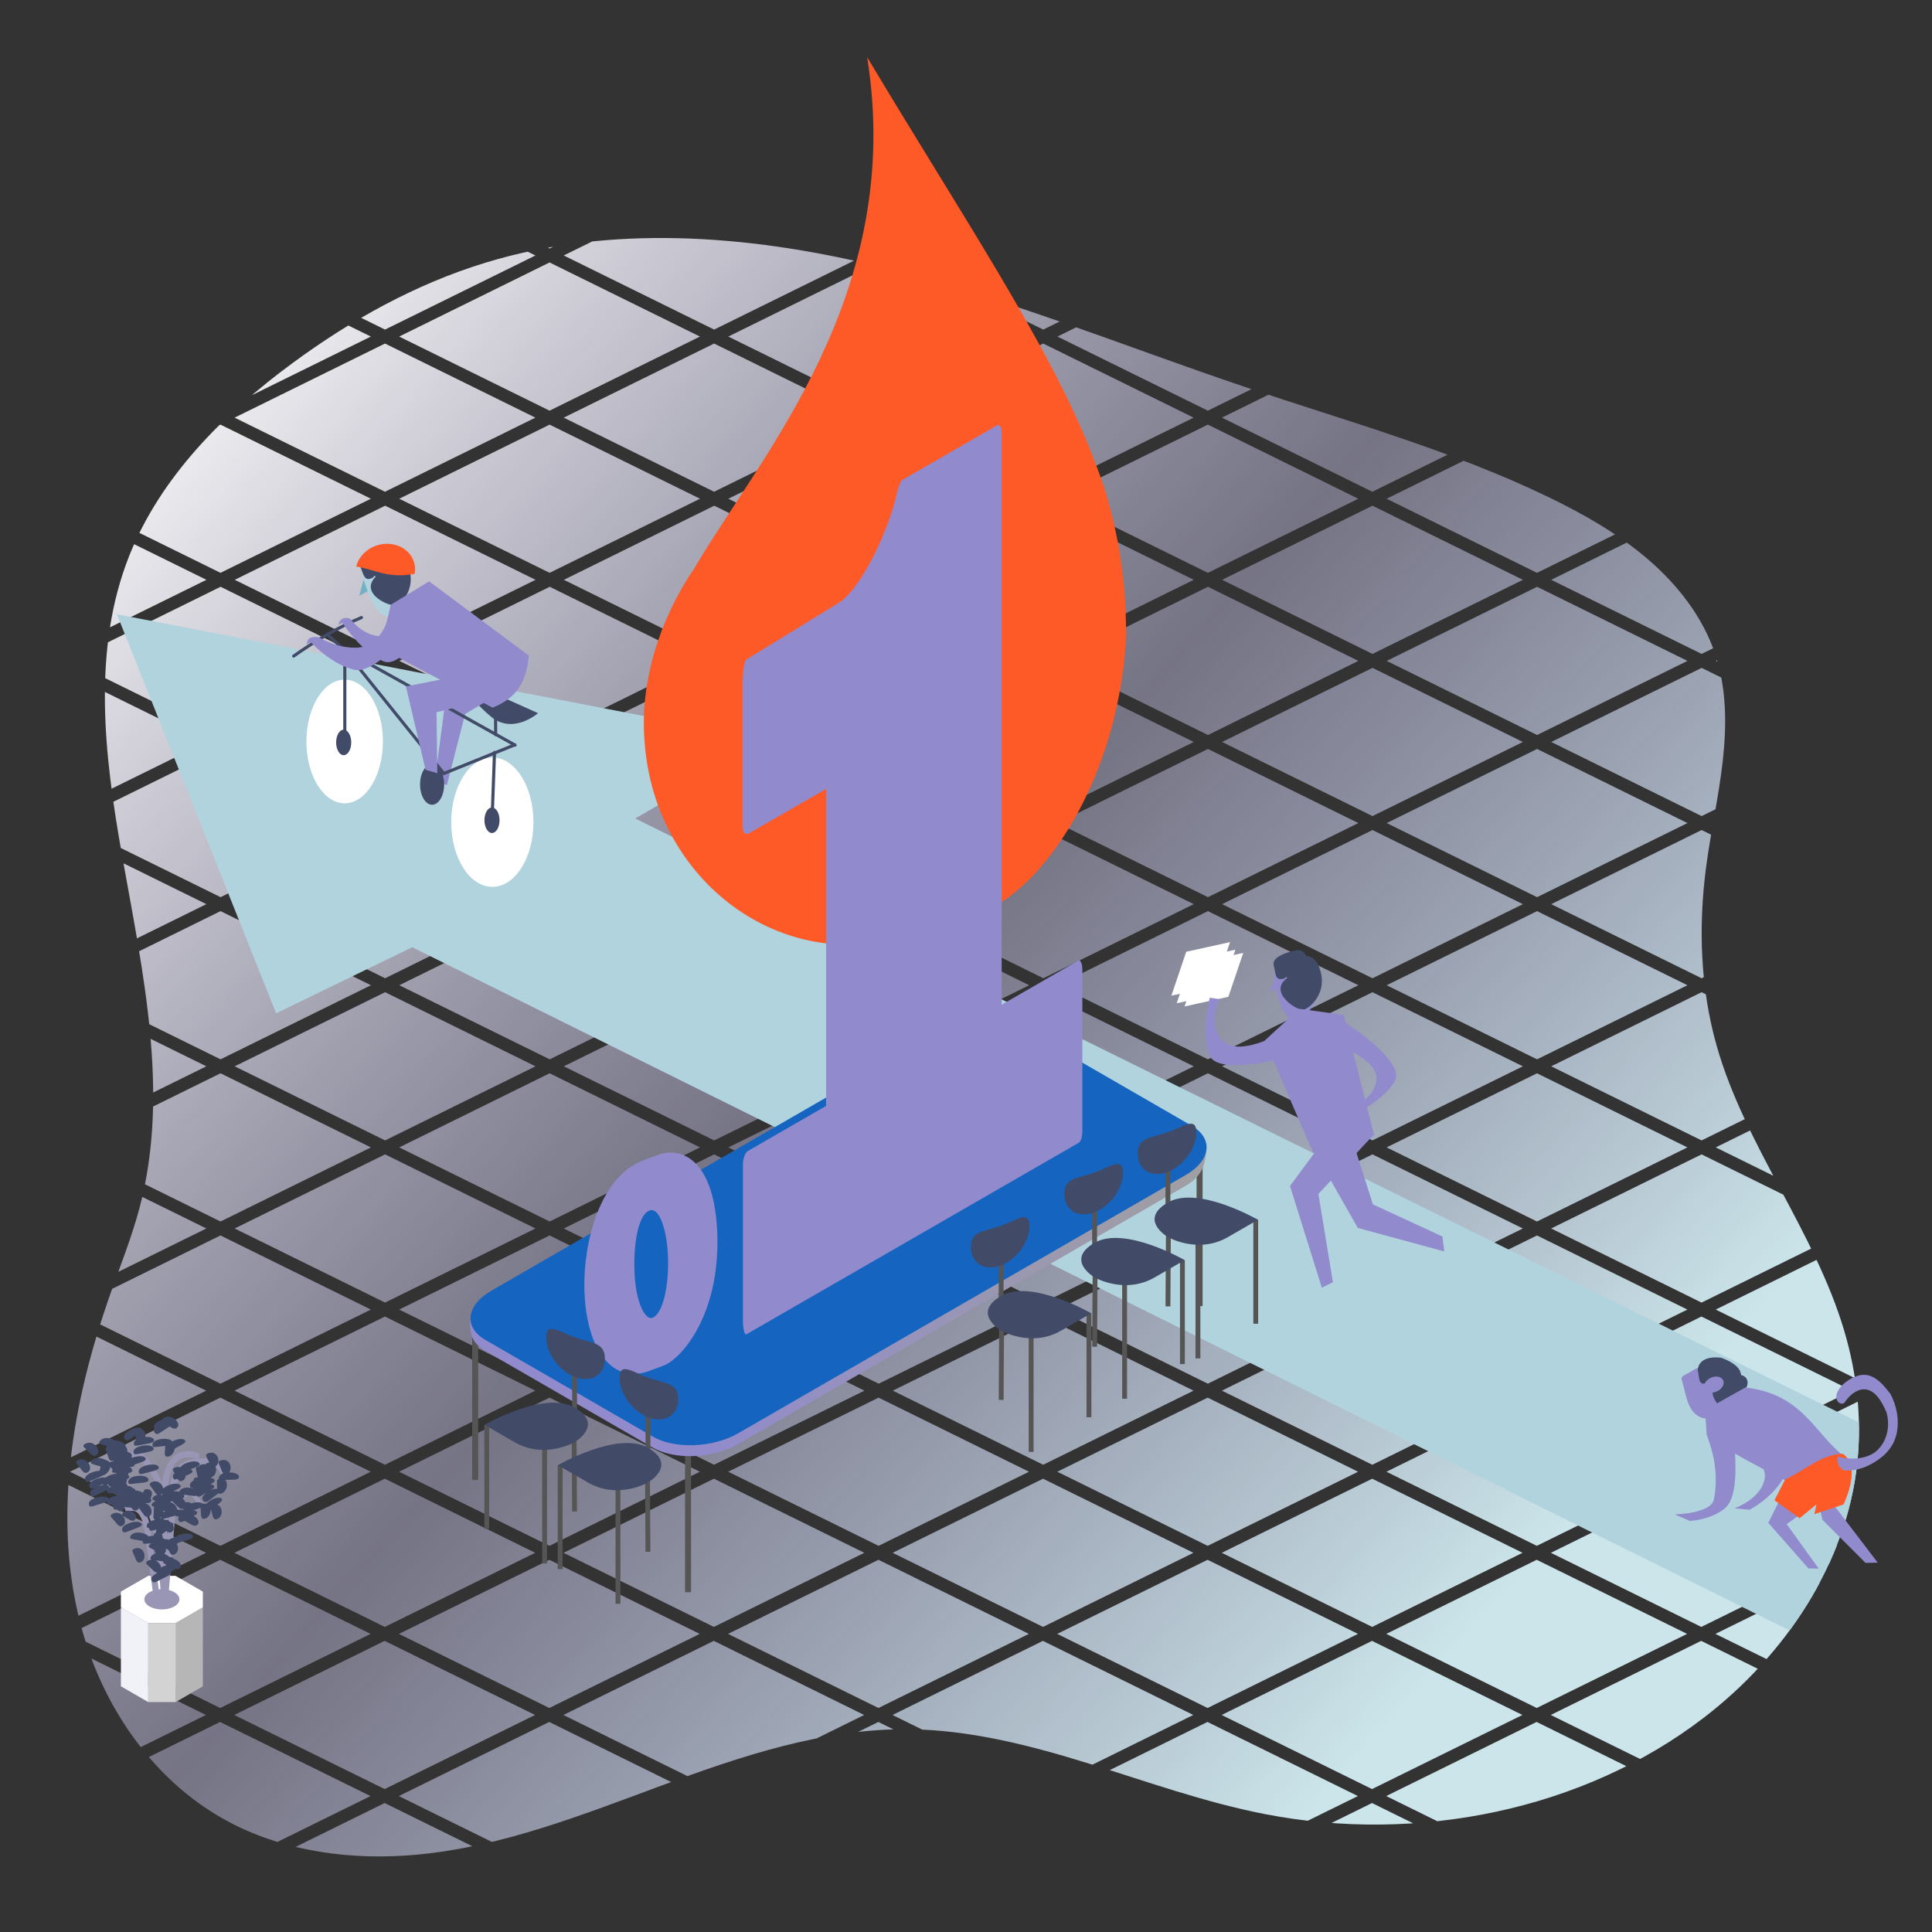 <?xml version="1.0" encoding="UTF-8"?>
<!-- Created with Inkscape (http://www.inkscape.org/) -->
<svg width="1200" height="1200" version="1.1" viewBox="0 0 317.5 317.5" xmlns="http://www.w3.org/2000/svg" xmlns:cc="http://creativecommons.org/ns#" xmlns:dc="http://purl.org/dc/elements/1.1/" xmlns:rdf="http://www.w3.org/1999/02/22-rdf-syntax-ns#">
 <rect x="0" y="0" width="317.5" height="317.5" fill="#333333" stroke="none"/>
 <defs>
  <linearGradient id="linearGradient9666" x1="35.966" x2="822.18" y1="1002" y2="401.09" gradientUnits="userSpaceOnUse">
   <stop stop-color="#cbe5ea" offset="0"/>
   <stop stop-color="#c0bde1" stop-opacity=".471" offset=".466"/>
   <stop stop-color="#fff" offset="1"/>
  </linearGradient>
  <linearGradient id="linearGradient5707-7" x1="53.232" x2="326.41" y1="61.93" y2="61.93" gradientTransform="matrix(.23 .133 .23 -.133 8.939 242.98)" gradientUnits="userSpaceOnUse">
   <stop stop-color="#a0a0a0" offset="0"/>
   <stop stop-color="#918acd" offset="1"/>
  </linearGradient>
  <clipPath id="clipPath3653">
   <path transform="matrix(1 0 0 .951 8.062 8.696)" d="m21.651 130c-0.8-6.509-2.2-12.936-2.898-19.457-0.698-6.521-0.672-13.239 1.327-19.484 2.114-6.606 6.364-12.394 11.5-17.056 5.136-4.662 11.145-8.264 17.33-11.405 16.626-8.442 34.642-13.699 52.219-19.922 21.335-7.553 42.206-16.599 64.152-22.128 21.946-5.528 45.459-7.384 67.01-0.475 12.119 3.886 23.265 10.434 33.331 18.221 11.99 9.275 22.827 20.765 28.189 34.944 6.473 17.115 4.342 36.171 1.295 54.214-3.598 21.299-8.332 43.273-3.049 64.218 1.31 5.192 3.216 10.209 4.926 15.283 6.707 19.906 10.371 41.638 4.825 61.899-3.878 14.168-12.643 27.415-25.533 34.459-9.693 5.296-21.141 6.817-32.134 5.744-14.669-1.432-28.502-7.213-42.238-12.557-13.736-5.344-27.994-10.38-42.732-10.203-10.583 0.127-20.944 2.949-31.007 6.228s-20.008 7.046-30.377 9.17c-26.234 5.374-54.934-0.67-75.766-17.496-14.189-11.461-24.656-28.106-26.488-46.253-0.811-8.035 0.056-16.208 2.25-23.98 5.103-18.076 17.133-33.621 22.025-51.755 2.819-10.448 3.163-21.47 1.843-32.21z" fill="none" stroke="#000" stroke-width=".265px"/>
  </clipPath>
 </defs>
 <g transform="matrix(-.952 0 0 .952 308.64 16.706)" clip-path="url(#clipPath3653)">
  <g transform="matrix(1.31 0 0 1.118 19.845 -53.982)">
   <path transform="matrix(.265 0 0 .265 8.092 -8.092)" d="m-81.83-217.32v34.195l59.229-34.195zm73.312 0-73.312 42.328v0.488l74.361 42.934 74.787-43.178-73.738-42.572zm16.186 0 66.695 38.506 66.693-38.506zm147.47 0-73.738 42.57 74.789 43.18 74.785-43.178-73.738-42.572zm16.184 0 66.695 38.506 66.693-38.506zm147.47 0-73.736 42.57 74.787 43.18 74.785-43.178-73.738-42.572zm16.184 0 66.695 38.506 66.695-38.506zm147.48 0-73.738 42.572 74.787 43.178 74.785-43.178-73.736-42.572zm16.184 0 66.693 38.506 66.693-38.506zm147.47 0-73.738 42.572 74.785 43.178v-2e-3l2e-3 -85.748zm-408.1 46.637-74.787 43.178 74.789 43.18 74.785-43.178zm-163.66 2e-3 -74.789 43.178 74.789 43.18 74.787-43.18zm327.32 0-74.785 43.178 74.785 43.178 74.785-43.178zm163.66 0-74.785 43.178 74.785 43.178 74.787-43.178zm-647.17 4.311v77.734l67.32-38.867zm74.363 42.934-74.363 42.932v0.492l74.361 42.934 74.789-43.18zm163.66 0-74.787 43.178 74.787 43.18 74.787-43.18zm163.66 0-74.785 43.178 74.787 43.178 74.785-43.178zm163.66 0-74.785 43.178 74.787 43.178 74.783-43.178zm163.66 0-74.787 43.178 74.787 43.178zm334.78 0.605-78.307 45.211 78.307 45.211 78.309-45.211zm-907.59 46.637-74.789 43.18 74.787 43.18 74.789-43.18zm163.66 2e-3 -74.789 43.18 74.787 43.178 74.789-43.18zm163.66 0-74.785 43.178 74.787 43.178 74.783-43.178zm163.66 0-74.783 43.178 74.787 43.178 74.783-43.176zm501.96 2.637-78.307 45.211 74.789 43.18 78.305-45.211zm-170.7 2e-3 -74.785 43.178 78.309 45.209 74.787-43.178-76.547-44.193zm-978.43 1.67v77.736l67.322-38.867zm74.361 42.932-74.361 42.936v0.488l74.363 42.934 74.787-43.178zm163.66 0-74.789 43.18 74.787 43.178 74.789-43.18zm163.66 0-74.787 43.18 74.785 43.178 74.789-43.18zm163.66 0-74.781 43.176 74.787 43.18 74.783-43.176zm163.66 0-74.783 43.176 74.787 43.18v-86.354zm167.61 2.643-74.783 43.178 78.309 45.209 74.787-43.178-76.547-44.193zm334.36 2e-3 -1.764 1.014-76.545 44.193 74.787 43.178 78.307-45.209zm-167.18 2.029-74.787 43.178 74.787 43.178 74.787-43.178zm-907.59 42.568-74.787 43.178 74.787 43.178 74.787-43.178zm163.66 0-74.789 43.18 74.787 43.178 74.787-43.18zm163.66 0-74.787 43.18 74.787 43.178 74.787-43.18zm163.66 0-74.783 43.176 76.551 44.197 1.758 1.014 74.783-43.176zm167.6 2.647-74.781 43.174 78.307 45.211 74.785-43.176-76.551-44.195zm498.02 0-1.758 1.014-76.549 44.195 74.783 43.176 78.307-45.209zm-1312.8 1.664v77.736l67.32-38.867zm981.95 0.365-74.787 43.178 74.789 43.178 74.787-43.178zm163.66 0-74.785 43.178 74.787 43.178 74.787-43.178zm-1071.2 42.566-74.363 42.934v0.488l74.363 42.934 74.787-43.178zm163.66 0-74.785 43.178 74.785 43.178 74.787-43.178zm163.66 0-74.787 43.178 74.787 43.18 74.787-43.18zm163.66 0-74.787 43.178 76.547 44.195 1.764 1.016 74.785-43.178zm167.6 2.647-74.783 43.176 78.309 45.211 74.783-43.176-76.549-44.195zm330.84 2.031-74.787 43.178 74.787 43.178 74.787-43.178zm163.66 0-74.787 43.18 74.783 43.176 74.787-43.18zm-327.32 2e-3 -74.783 43.176 74.787 43.178 74.785-43.176zm490.98 0-74.785 43.178 74.783 43.176v-2e-3zm-1234.9 42.562-74.787 43.188 74.787 43.178 74.787-43.178zm163.66 0-74.787 43.188 74.787 43.178 74.787-43.178zm163.66 0-74.787 43.178 76.549 44.195 1.764 1.014 74.783-43.176zm167.61 2.648-74.787 43.178 78.309 45.211 74.789-43.18-76.551-44.195zm-651.11 1.664v77.734l67.32-38.859zm981.95 0.367-74.783 43.178 74.787 43.178 74.785-43.176zm327.32 0-74.789 43.18 74.783 43.176 74.789-43.18zm-490.98 2e-3 -74.783 43.176 74.787 43.178 74.783-43.176zm327.32 0-74.787 43.178 74.783 43.176 74.787-43.178zm-1071.3 42.561-74.361 42.934v0.488l74.363 42.934 74.785-43.178zm163.66 0-74.789 43.18 74.787 43.178 74.789-43.178zm163.66 0-74.787 43.178 76.549 44.195 1.764 1.014 74.783-43.176zm167.61 2.65-74.787 43.178 78.307 45.211 74.789-43.18-76.549-44.195zm167.18 2.031-74.787 43.18 74.787 43.178 74.789-43.18zm654.63 0-74.787 43.178 74.787 43.178zm-490.98 2e-3 -74.783 43.176 74.787 43.178 74.783-43.176zm163.66 0-74.783 43.176 74.785 43.178 74.783-43.178zm163.66 0-74.787 43.178 74.783 43.176 74.787-43.178zm-1071.2 42.558-74.787 43.178 74.787 43.178 74.787-43.178zm163.66 0-74.787 43.18 76.549 44.195 1.764 1.014 74.783-43.176zm167.6 2.652-74.783 43.178 78.307 45.211 74.789-43.18-76.549-44.195zm-487.45 1.658v77.734l67.32-38.867zm654.63 0.373-74.789 43.18 74.787 43.178 74.791-43.18zm163.66 0-74.789 43.18 74.787 43.178 74.789-43.18zm490.97 0-74.787 43.178 74.789 43.18 74.787-43.178zm-327.32 2e-3 -74.783 43.178 74.783 43.176 74.785-43.176zm163.66 0-74.783 43.176 74.783 43.176 74.783-43.176zm-1071.2 42.557-74.361 42.936v0.488l74.363 42.934 74.787-43.178zm163.66 0-74.787 43.18 76.551 44.195 1.762 1.014 74.785-43.176zm167.6 2.654-74.785 43.178 78.307 45.211 74.789-43.18-76.547-44.195zm330.84 2.029-74.789 43.182 74.787 43.178 74.791-43.18zm-163.66 2e-3 -74.789 43.178 74.789 43.18 74.787-43.18zm654.63 0-74.783 43.176 74.789 43.18 74.783-43.176zm163.66 0-74.787 43.178 74.789 43.18v-86.355zm-490.97 2e-3 -74.791 43.18 74.785 43.176 74.789-43.18zm163.66 0-74.785 43.176 74.785 43.178 74.783-43.178zm-907.59 42.555-74.787 43.178 76.551 44.197 1.76 1.014 74.785-43.178zm167.6 2.656-74.785 43.176 78.309 45.211 74.787-43.18-76.547-44.193zm-323.79 1.656v77.732l67.318-38.867zm490.98 0.375-74.789 43.18 74.789 43.178 74.789-43.18zm163.66 0-74.787 43.178 74.787 43.178 74.787-43.178zm163.66 0-74.791 43.18 74.785 43.178 74.791-43.182zm163.66 0-74.789 43.18 74.785 43.178 74.789-43.18zm163.65 0-74.783 43.176 74.789 43.18 74.783-43.176zm163.66 0-74.783 43.176 74.789 43.18 74.783-43.176zm-1234.9 42.557-74.359 42.932v0.488l76.127 43.953 1.76 1.014 74.781-43.176zm167.61 2.656-74.783 43.176 78.307 45.211 74.787-43.18-76.545-44.193zm167.18 2.029-74.787 43.18 74.787 43.178 74.789-43.178zm163.66 0-74.789 43.18 74.787 43.178 74.789-43.18zm490.97 0-74.789 43.18 74.789 43.18 74.789-43.18zm-327.32 2e-3 -74.785 43.178 74.785 43.178 74.785-43.178zm163.66 0-74.789 43.18 74.785 43.178 74.789-43.182zm327.31 0-74.783 43.176 74.789 43.18 74.783-43.176zm163.66 0-74.781 43.178 74.785 43.176v-86.352zm-1231 45.213-74.781 43.176 78.307 45.211 74.785-43.178-76.551-44.195zm-160.13 1.656v81.799l70.84-40.9zm327.32 0.373-74.787 43.18 74.787 43.178 74.787-43.178zm163.66 0-74.789 43.18 74.787 43.178 74.789-43.18zm490.97 0-74.791 43.18 74.789 43.18 74.791-43.18zm163.66 0-74.789 43.18 74.789 43.18 74.789-43.18zm-490.97 2e-3 -74.789 43.18 74.785 43.176 74.789-43.18zm163.66 0-74.787 43.178 74.787 43.178 74.785-43.178zm490.97 2e-3 -74.783 43.176 74.787 43.178 74.783-43.176zm-1231 45.211-74.783 43.176 78.307 45.209 74.785-43.176-76.549-44.195zm330.84 2.029-74.787 43.18 74.787 43.178 74.787-43.178zm163.66 0-74.789 43.18 74.785 43.178 74.789-43.18zm163.66 0-74.791 43.18 74.785 43.178 74.791-43.18zm163.65 0-74.787 43.18 74.789 43.178 74.787-43.178zm163.66 0-74.791 43.18 74.789 43.18 74.791-43.18zm-818.29 2e-3 -74.785 43.178 74.787 43.178 74.785-43.178zm981.95 0-74.789 43.18 74.787 43.178 74.789-43.18zm163.65 0-74.783 43.178 74.787 43.178v-86.354zm-572.8 47.24-74.791 43.182 74.789 43.18 74.791-43.182zm-163.66 2e-3 -74.789 43.18 74.787 43.178 74.787-43.18zm327.31 0-74.787 43.18 74.789 43.178 74.787-43.178zm-981.95 2e-3v86.354l74.787-43.176zm163.66 0-74.785 43.178 74.787 43.178 74.785-43.178zm163.66 0-74.785 43.178 74.787 43.178 74.785-43.178zm163.66 0-74.787 43.178 74.785 43.178 74.787-43.178zm654.63 0-74.791 43.18 74.787 43.178 74.791-43.18zm163.66 0-74.789 43.18 74.787 43.178 74.789-43.18zm-409.14 47.24-74.789 43.182 74.787 43.178 74.791-43.18zm-163.66 2e-3 -74.787 43.178 74.789 43.18 74.787-43.178zm-654.63 0.002-74.787 43.18 74.787 43.178 74.789-43.18zm163.66 0-74.785 43.178 74.787 43.178 74.785-43.178zm163.66 0-74.785 43.178 74.785 43.178 74.785-43.178zm163.66 0-74.787 43.178 74.787 43.178 74.787-43.178zm490.97 0-74.787 43.178 74.787 43.178 74.787-43.178zm163.66 0-74.789 43.18 74.787 43.178 74.789-43.18zm163.65 2e-3 -74.787 43.178 74.787 43.178v-2e-3zm-736.46 47.24-74.787 43.178 74.789 43.18 74.787-43.178zm163.66 0-74.787 43.178 74.789 43.18 74.787-43.178zm163.66 0-74.789 43.18 74.787 43.178 74.789-43.18zm-981.95 2e-3 -2e-3 2e-3v86.354l2e-3 2e-3 74.787-43.18zm163.66 0-74.789 43.18 74.787 43.178 74.789-43.18zm163.66 0-74.785 43.178 74.785 43.178 74.785-43.178zm163.66 0-74.785 43.178 74.787 43.178 74.785-43.178zm654.63 0-74.787 43.178 74.787 43.178 74.787-43.178zm163.66 0-74.789 43.178 74.787 43.18 74.789-43.18zm-736.46 47.242-74.785 43.178 74.789 43.18 74.785-43.178zm163.66 0-74.785 43.178 74.787 43.18 74.787-43.178zm327.32 0-74.789 43.18 74.787 43.178 74.789-43.18zm-981.95 0.002-74.787 43.178 74.787 43.178 74.787-43.178zm163.66 0-74.789 43.18 74.785 43.178 74.789-43.18zm163.66 0-74.785 43.178 74.787 43.178 74.785-43.178zm490.98 0-74.787 43.178 74.787 43.178 74.787-43.178zm327.31 0-74.785 43.178 74.787 43.178 74.785-43.178zm163.66 2e-3 -74.787 43.176 74.787 43.18v-2e-3zm-1391.1 47.24-2e-3 2e-3v86.354l2e-3 2e-3 74.789-43.178zm654.63 0-74.785 43.178 74.789 43.18 74.785-43.178zm490.98 0-74.791 43.18 74.787 43.178 74.791-43.18zm163.65 0-74.787 43.18 74.787 43.178 74.787-43.178zm-1145.6 2e-3 -74.787 43.178 74.787 43.178 74.785-43.178zm163.66 0-74.789 43.18 74.787 43.178 74.789-43.18zm163.66 0-74.787 43.176 74.789 43.18 74.785-43.178zm327.32 0-74.785 43.178 74.785 43.178 74.787-43.178zm163.66 0-74.787 43.178 74.787 43.178 74.787-43.178zm-900.12 47.242-74.791 43.18 74.787 43.178 74.789-43.18zm327.31 0-74.789 43.18 74.789 43.18 74.789-43.18zm163.66 0-74.787 43.178 74.789 43.18 74.787-43.178zm490.98 0-74.787 43.18 74.787 43.178 74.787-43.178zm163.66 0-74.791 43.18 74.789 43.178 74.789-43.18zm-981.95 2e-3 -74.787 43.178 74.787 43.178 74.787-43.178zm490.98 0-74.787 43.178 74.787 43.178 74.785-43.178zm163.66 0-74.785 43.178 74.787 43.178 74.785-43.178zm490.98 0-74.787 43.178 74.787 43.178zm-1391.1 47.242-0.004 2e-3v86.354l2e-3 2e-3 74.789-43.18zm163.66 0-74.789 43.18 74.787 43.178 74.789-43.18zm163.66 0-74.787 43.18 74.787 43.178 74.787-43.178zm163.66 0-74.789 43.18 74.789 43.18 74.789-43.18zm654.63 0-74.787 43.18 74.787 43.178 74.787-43.178zm163.66 0-74.789 43.18 74.785 43.178 74.789-43.18zm-654.64 2e-3 -74.785 43.178 74.785 43.178 74.787-43.178zm163.66 0-74.785 43.178 74.787 43.178 74.785-43.178zm163.66 0-74.785 43.178 74.787 43.178 74.785-43.178zm-900.12 47.242-74.787 43.18 74.787 43.178 74.787-43.18zm163.66 0-74.789 43.178 74.789 43.18 74.789-43.18zm163.66 0-74.787 43.178 74.789 43.18 74.785-43.178zm163.66 2e-3 -74.789 43.18 74.785 43.178 74.789-43.18zm163.66 0-74.785 43.178 74.785 43.178 74.787-43.178zm163.66 0-74.787 43.176 74.789 43.18 74.785-43.178zm163.66 0-74.785 43.176 74.787 43.18 74.785-43.178zm163.66 0-74.787 43.178 74.787 43.178 74.785-43.178zm163.66 0-74.787 43.178 74.785 43.178v-2e-3zm-1391.1 47.242-2e-3 2e-3v86.352l0.004 2e-3 74.785-43.176zm163.66 0-74.789 43.18 74.787 43.178 74.789-43.18zm163.66 0-74.789 43.178 74.789 43.18 74.789-43.18zm654.63 0-74.787 43.178 74.789 43.18 74.785-43.178zm-490.97 2e-3 -74.785 43.178 74.785 43.178 74.787-43.178zm163.66 0-74.789 43.18 74.787 43.178 74.789-43.18zm163.66 0-74.789 43.178 74.789 43.18 74.787-43.18zm327.32 0-74.785 43.178 74.785 43.178 74.785-43.178zm163.66 0-74.785 43.178 74.785 43.178 74.787-43.178zm-1227.4 47.242-74.785 43.178 74.789 43.178 74.783-43.176zm163.66 0-74.789 43.178 74.787 43.18 74.789-43.18zm163.66 0-74.789 43.18 74.787 43.178 74.787-43.18zm163.66 0-74.787 43.18 74.785 43.178 74.787-43.18zm163.66 2e-3 -74.789 43.178 74.787 43.18 74.789-43.18zm163.66 0-74.787 43.178 74.787 43.18 74.787-43.18zm163.66 0-74.785 43.178 74.787 43.178 74.785-43.178zm163.66 0-74.785 43.178 74.787 43.178 74.783-43.178zm163.66 0-74.787 43.178 74.787 43.178zm-1391.1 47.242-2e-3 2e-3v86.352h0.004l74.787-43.178zm163.66 0-74.785 43.178 74.789 43.178 74.785-43.176zm327.32 0-74.787 43.18 74.785 43.176 74.787-43.178zm163.66 0-74.785 43.18 74.787 43.178 74.787-43.178zm163.66 0-74.789 43.18 74.787 43.18 74.789-43.18zm-490.97 2e-3 -74.787 43.178 74.785 43.178 74.787-43.18zm654.63 0-74.789 43.18 74.787 43.178 74.789-43.18zm163.66 0-74.785 43.178 74.787 43.178 74.783-43.178zm163.66 0-74.783 43.178 74.787 43.178 74.783-43.176zm-1227.4 47.24-74.785 43.18 74.787 43.178 74.787-43.178zm163.66 0-74.787 43.178 74.785 43.176 74.785-43.178zm163.66 0-74.785 43.18 74.783 43.176 74.787-43.178zm163.66 0-74.787 43.176 74.789 43.18 74.785-43.178zm163.66 0-74.785 43.18 74.787 43.178 74.787-43.178zm163.66 0-74.789 43.18 74.787 43.178 74.789-43.18zm163.66 0-74.787 43.18 74.785 43.178 74.789-43.18zm163.66 0-74.781 43.176 74.787 43.18 74.783-43.176zm163.66 0-74.783 43.176 74.787 43.18v-86.354zm-1391.1 47.242v86.357l74.789-43.178zm163.66 0-74.785 43.176 74.785 43.178 74.785-43.178zm163.66 0-74.787 43.178 74.785 43.176 74.785-43.178zm163.66 0-74.785 43.18 74.787 43.178 74.787-43.178zm163.66 0-74.787 43.178 74.789 43.18 74.785-43.178zm163.66 0-74.787 43.178 74.787 43.178 74.787-43.178zm163.66 0-74.789 43.18 74.787 43.178 74.787-43.18zm163.66 0-74.787 43.18 74.787 43.178 74.787-43.18zm163.66 0-74.783 43.176 76.551 44.197 1.758 1.014 74.783-43.176zm-1227.4 47.242-78.309 45.211 74.783 43.176 1.76-1.014 76.551-44.197zm163.66 0-74.785 43.178 74.785 43.178 74.785-43.178zm163.66 0-74.785 43.176 74.787 43.18 74.785-43.178zm163.66 0-74.785 43.18 74.787 43.178 74.787-43.178zm163.66 0-74.787 43.178 74.787 43.178 74.787-43.178zm163.66 0-74.785 43.178 74.785 43.178 74.787-43.178zm163.66 0-74.787 43.178 74.787 43.18 74.787-43.18zm163.66 0-74.787 43.178 76.547 44.195 1.764 1.016 74.785-43.178zm-1063.8 47.242-78.309 45.211 74.781 43.176 1.76-1.014 76.551-44.197zm163.66 0-74.787 43.178 74.789 43.18 74.785-43.17zm163.66 0-74.785 43.176 74.787 43.18 74.785-43.168zm163.66 0-74.785 43.176 74.787 43.18 74.785-43.168zm163.66 0-74.787 43.188 74.787 43.178 74.787-43.178zm163.66 0-74.787 43.188 74.787 43.178 74.787-43.178zm163.66 0-74.787 43.178 76.549 44.195 1.764 1.014 74.783-43.176zm-900.12 47.242-78.309 45.211 74.785 43.178 1.764-1.016 76.547-44.195zm163.66 0-74.787 43.178 74.789 43.18 74.785-43.178zm163.66 0-74.787 43.18 74.787 43.178 74.787-43.178zm163.66 0-74.785 43.178 74.787 43.178 74.785-43.178zm163.66 0-74.789 43.18 74.787 43.178 74.789-43.178zm163.66 0-74.787 43.178 76.549 44.195 1.764 1.014 74.783-43.176zm-736.46 47.242-78.309 45.211 74.785 43.176 1.764-1.014 76.547-44.195zm163.66 0-74.787 43.178 74.789 43.18 74.785-43.178zm163.66 0-74.787 43.178 74.787 43.178 74.787-43.178zm163.66 0-74.787 43.178 74.787 43.178 74.787-43.178zm163.66 0-74.787 43.18 76.549 44.195 1.764 1.014 74.783-43.176zm-572.8 47.242-78.309 45.211 74.785 43.176 1.764-1.014 76.547-44.195zm163.66 0-74.785 43.178 74.787 43.178 74.785-43.178zm163.66 0-74.785 43.18 74.787 43.178 74.787-43.178zm163.66 0-74.787 43.18 76.551 44.195 1.762 1.014 74.785-43.176zm-409.15 47.242-78.307 45.211 74.783 43.176 1.764-1.014 76.547-44.195zm163.66 0-74.785 43.178 74.787 43.178 74.785-43.178zm163.66 0-74.787 43.178 76.551 44.197 1.76 1.014 74.785-43.178zm-245.49 47.244-78.307 45.211 74.785 43.176 1.762-1.014 76.547-44.195zm163.66 0-74.783 43.176 76.551 44.197 1.76 1.014 74.781-43.176zm-81.83 47.244-78.305 45.209 78.309 45.213 78.307-45.211z" clip-path="none" fill="url(#linearGradient9666)"/>
  </g>
  <path d="m304.02 88.489-112.8 21.781 23.333 13.471-272.93 134.7 20.367 31.895 291.05-144.37 23.496 11.405z" fill="#b1d3de"/>
 </g>
 <g transform="matrix(1.161 0 0 1.161 -28.186 -22.564)">
  <g transform="matrix(-1.213 0 0 1.213 224.05 -119.89)">
   <g fill="#555" shape-rendering="auto">
    <path d="m84.054 284.07v16.59h0.701v-16.59z" color="#000000" color-rendering="auto" dominant-baseline="auto" image-rendering="auto" solid-color="#000000" style="font-feature-settings:normal;font-variant-alternates:normal;font-variant-caps:normal;font-variant-ligatures:normal;font-variant-numeric:normal;font-variant-position:normal;isolation:auto;mix-blend-mode:normal;shape-padding:0;text-decoration-color:#000000;text-decoration-line:none;text-decoration-style:solid;text-indent:0;text-orientation:mixed;text-transform:none;white-space:normal"/>
    <path d="m24.359 250.68v16.59h0.701v-16.59z" color="#000000" color-rendering="auto" dominant-baseline="auto" image-rendering="auto" solid-color="#000000" style="font-feature-settings:normal;font-variant-alternates:normal;font-variant-caps:normal;font-variant-ligatures:normal;font-variant-numeric:normal;font-variant-position:normal;isolation:auto;mix-blend-mode:normal;shape-padding:0;text-decoration-color:#000000;text-decoration-line:none;text-decoration-style:solid;text-indent:0;text-orientation:mixed;text-transform:none;white-space:normal"/>
    <path d="m108.89 270.97v16.59h0.701v-16.59z" color="#000000" color-rendering="auto" dominant-baseline="auto" image-rendering="auto" solid-color="#000000" style="font-feature-settings:normal;font-variant-alternates:normal;font-variant-caps:normal;font-variant-ligatures:normal;font-variant-numeric:normal;font-variant-position:normal;isolation:auto;mix-blend-mode:normal;shape-padding:0;text-decoration-color:#000000;text-decoration-line:none;text-decoration-style:solid;text-indent:0;text-orientation:mixed;text-transform:none;white-space:normal"/>
   </g>
   <path d="m26.35 253.24 52.237 30.143c2.946 1.7 7.386 1.874 9.955 0.391l19.532-11.277c1.721-0.994 1.905-2.409 1.697-3.98-0.103-0.776-1.404-1.205-2.376-1.766l-52.237-30.143c-2.946-1.7-7.386-1.874-9.955-0.391l-19.532 11.277c-0.829 0.479-1.809 0.86-1.753 1.539 0.136 1.647 0.437 3.056 2.432 4.207z" fill="url(#linearGradient5707-7)" style="paint-order:normal"/>
   <path d="m26.318 251.97 52.237 30.143c2.946 1.7 7.386 1.874 9.955 0.391l19.532-11.277c2.57-1.484 2.267-4.046-0.679-5.746l-52.237-30.143c-2.946-1.7-7.386-1.874-9.955-0.391l-19.532 11.277c-2.57 1.484-2.267 4.046 0.679 5.746z" fill="#1565c0" style="paint-order:normal"/>
  </g>
  <path d="m152.84 151.79c-17.857 5.802-35.868-7.607-37.315-27.26-0.74-8.396 2.075-17.381 7.019-24.644 9.627-16.317 29.82-38.899 24.479-72.36 12.98 21.766 25.992 40.997 31.946 56.582 3.196 7.756 4.765 16.62 4.696 25.367-0.499 11.381-4.754 24.892-13.123 33.856-4.93 5.195-11.473 7.937-17.701 8.46z" fill="#fd5a27"/>
  <g transform="matrix(.583 -.336 0 1.716 -.896 14.336)" fill="#fd5a27" aria-label="1">
   <path d="m262.24 93.91c-0.42 0-1.009 0.42-1.261 0.757-1.766 2.607-8.646 6.286-14.222 6.357l-22.438 0.285c-0.496 6e-3 -0.841 1.093-0.841 1.598v12.024c0 0.504 0.673 0.841 1.598 0.841h18.666v26.15h-19.087c-0.42 0-1.093 0.336-1.093 0.841v13.033c0 0.42 0.336 1.177 0.841 1.177h80.552c0.589 0 1.009-0.168 1.009-0.841v-13.285c0-0.42-0.42-0.925-1.009-0.925h-18.582v-47.171c0-0.42-0.42-0.841-1.177-0.841z" fill="#918acd" stroke-width="2.102"/>
  </g>
  <g transform="matrix(.572 -.213 .05 1.729 -.896 14.336)" fill="#918acd" aria-label="0">
   <path d="m196.12 138.9c4.136 0 14.041-2.275 14.041-8.939 0-6.044-7.859-8.296-14.041-8.296h-3.562c-10.709 0-15.328 4.849-15.328 8.71 0 5.056 6.481 8.526 15.236 8.526zm-2.413-12.984c2.666 0 4.228 2.367 4.228 4.389 0 2.321-1.655 4.389-4.251 4.389-1.815 0-4.068-1.792-4.068-4.389 0-2.413 1.494-4.389 4.09-4.389z" fill="#918acd" stroke-width=".575"/>
  </g>
 </g>
 <g transform="matrix(1.405 0 0 1.405 -222.19 -157.28)">
  <path d="m177.42 295.75 0.815-6.149s1.359-4.569 2.867-2.417l0.393 0.56" fill="none" stroke="#9996b5" stroke-linecap="round" stroke-linejoin="round" stroke-width=".537" style="paint-order:normal"/>
  <path d="m172.28 298.11 3.197-1.846h3.197l3.197 1.846v1.846l-3.197 1.846h-3.197l-3.197-1.846z" fill="#fff"/>
  <path d="m181.87 299.96-3.18 1.836v9.228l3.18-1.836z" fill="#b6b6b6"/>
  <path d="m175.48 301.8v9.228h3.234v-9.228z" fill="#d3d3d3"/>
  <path d="m175.48 301.8-3.197-1.846v9.228l3.197 1.846z" fill="#f1f1f8"/>
  <ellipse cx="177.08" cy="299.01" rx="2.051" ry="1.184" fill="#9996b5" style="paint-order:normal"/>
  <g fill="none" stroke="#9996b5" stroke-linecap="round" stroke-linejoin="round" stroke-width=".726">
   <path d="m177.28 299.53 0.117-12.804c0.055-6.057 3.726-4.521 3.726-4.521" style="paint-order:normal"/>
   <path d="m177.5 299.24s-0.374-9.275-0.281-11.383c0.093-2.108-1.684-5.143-2.993-5.818-2.572 0.253-1.824 2.108-1.824 2.108" style="paint-order:normal"/>
   <path d="m172.36 288.07s3.227-1.602 3.929 2.403c0.655 2.445 1.123 8.938 1.123 8.938l0.842-10.034s-0.748-5.987 2.432-6.408c3.18-0.422 3.461 1.012 3.461 1.012" style="paint-order:normal"/>
   <path d="m176.56 299.41-1.123-8.179s-0.237-3.576-2.318-2.82" style="paint-order:normal"/>
  </g>
  <path d="m183.89 289.36c-0.098 0.134-0.233 0.232-0.395 0.275-0.432 0.114-0.459-0.327-0.595-0.844-0.027-0.103-0.053-0.185-0.076-0.265-0.017 0.012-0.032 0.023-0.048 0.034 7e-3 0.507-0.302 0.959-0.721 1.028-0.44 0.071-0.387-0.378-0.428-0.915-0.011-0.151-0.027-0.275-0.035-0.38-0.215 0.096-0.511 0.189-0.834 0.305-8e-3 3e-3 -0.015 7e-3 -0.025 0.01 0.195 8e-3 0.35 0.061 0.432 0.163 0.133 0.168-0.049 0.319-0.364 0.493 0.526 0.293 0.724 0.748 0.438 1.024-0.291 0.281-0.677-0.011-1.224-0.304-0.113-0.06-0.208-0.108-0.297-0.153-0.321 0.167-0.493 0.22-0.642 0.031-0.116-0.147-0.126-0.324-7e-3 -0.511-0.177-0.043-0.327-0.081-0.419-0.123-0.171 0.046-0.361 0.093-0.564 0.147-0.418 0.112-0.692 0.206-0.867 0.205 0.057 0.031 0.11 0.073 0.161 0.121 0.239-2e-3 0.491 0.086 0.727 0.3 6e-3 5e-3 9e-3 0.01 0.015 0.015 0.092 0.013 0.174 0.038 0.236 0.084 0.105 0.079 0.102 0.17 0.03 0.273 0.139 0.296 0.097 0.592-0.152 0.756-0.221 0.146-0.412 0.062-0.627-0.115-8e-3 7e-3 -0.015 0.012-0.024 0.018-0.219 0.166-0.381 0.3-0.515 0.39 0.077 0.103 0.115 0.243 0.098 0.424 0.096 0.027 0.177 0.072 0.241 0.135 0.15-0.018 0.309-3e-3 0.472 0.057 7e-3 -3e-3 0.011-7e-3 0.017-0.011 0.238-0.133 0.485-0.227 0.713-0.278 0.141-0.123 0.353-0.236 0.652-0.324 0.709-0.209 1.365-0.129 1.464 0.179 0.1 0.308-0.494 0.417-1.203 0.625-0.171 0.05-0.317 0.097-0.443 0.135-0.08 0.047-0.172 0.098-0.265 0.149 0.019 0.034 0.04 0.066 0.057 0.104 0.215 0.493 0.048 1.012-0.373 1.16-0.331 0.116-0.459-0.127-0.603-0.475-0.085-0.053-0.176-0.119-0.271-0.194-0.03-4.2e-4 -0.058-5e-3 -0.084-0.012 0.053 0.161 0.03 0.318-0.091 0.441-0.021 0.061-0.046 0.118-0.075 0.174 0.266 0.084 0.469 0.206 0.573 0.347 0.211-4e-3 0.404 0.065 0.546 0.225 0.053 0.018 0.105 0.038 0.16 0.064 0.57 0.269 0.811 0.722 0.537 1.012-0.126 0.133-0.281 0.144-0.466 0.095-0.066 0.052-0.158 0.101-0.27 0.15-0.082 0.078-0.18 0.137-0.293 0.168-0.064 0.018-0.118 0.023-0.166 0.016 0.02 0.016 0.038 0.033 0.052 0.053 0.199 0.269-0.365 0.479-1.015 0.803-0.649 0.324-0.902 0.522-1.101 0.253-0.199-0.269-0.069-0.632 0.579-0.956 9e-3 -5e-3 0.017-7e-3 0.025-0.012-2e-3 -0.014-3e-3 -0.028-5e-3 -0.042-0.267 0.01-0.499-0.288-0.827-0.608-0.409-0.4-0.664-0.534-0.3-0.763 0.147-0.092 0.313-0.146 0.485-0.153-0.149-0.049-0.195-0.126-0.12-0.288 0.089-0.196 0.282-0.351 0.567-0.423 3e-3 -0.025 5e-3 -0.055 8e-3 -0.081-0.103-0.05-0.126-0.158-0.11-0.305-8e-3 -3e-3 -0.014-8e-3 -0.022-0.011-0.553-0.287-0.856-0.36-0.57-0.644 0.063-0.062 0.136-0.114 0.216-0.156-0.722 0.062-1.051 0.153-1.03-0.176 2e-3 -0.029 9e-3 -0.057 0.016-0.085-0.182-0.03-0.385-0.075-0.609-0.116-0.674-0.125-1.008-0.118-0.841-0.441 0.167-0.324 0.605-0.53 1.278-0.405 0.407 0.075 0.714 0.238 0.86 0.426 0.115-0.03 0.241-0.054 0.387-0.066 0.062-6e-3 0.122-5e-3 0.182-7e-3 0.051-0.206 0.112-0.326 0.282-0.366-0.025-0.107-1e-3 -0.229 0.081-0.363-0.553 0.132-0.819 0.208-0.873-0.072-6e-3 -0.038-9e-3 -0.076-7e-3 -0.113-0.184 3e-3 -0.274-0.049-0.281-0.216-0.013-0.312 0.279-0.608 0.939-0.725 5e-3 -0.013 0.011-0.026 0.02-0.038-0.266-0.073-0.173-0.475-0.139-0.951 0.017-0.236 0.014-0.412 0.041-0.541-0.282-0.117-0.388-0.205-0.21-0.414 0.1-0.117 0.234-0.207 0.394-0.261-0.344-0.144-0.489-0.232-0.286-0.46 0.125-0.14 0.299-0.24 0.508-0.281-0.193-0.098-0.346-0.369-0.558-0.665-0.322-0.448-0.543-0.611-0.148-0.804 0.395-0.193 0.859-0.148 1.181 0.3 0.1 0.139 0.159 0.285 0.187 0.426 0.112-0.105 0.267-0.21 0.48-0.309 0.661-0.307 1.347-0.333 1.531-0.057 0.163 0.244-0.275 0.429-0.834 0.681 0.058-1e-3 0.114-2e-3 0.177 3e-4 0.189 0.01 0.361 0.04 0.513 0.082 2e-3 -4e-3 1e-3 -8e-3 3e-3 -0.013 0.139-0.328 0.562-0.555 1.253-0.467 0.117 0.016 0.225 0.04 0.327 0.067 3e-3 -0.016 4e-3 -0.032 6e-3 -0.049-0.158 0.021-0.254-0.016-0.308-0.16-0.087-0.233 0.028-0.492 0.404-0.701 0.033-0.238 0.103-0.355 0.397-0.372 0.039-2e-3 0.077 4.1e-4 0.114 2e-3 -0.036-0.133-0.068-0.286-0.11-0.448-0.133-0.518-0.277-0.728 0.156-0.84 0.032-8e-3 0.063-0.011 0.094-0.018 0.027-0.07 0.097-0.126 0.24-0.175 0.172-0.06 0.346-0.075 0.507-0.041 0.034-0.082 0.118-0.137 0.283-0.174 0.051-0.011 0.101-0.019 0.151-0.023-0.038-0.087-0.076-0.177-0.121-0.273-0.226-0.489-0.409-0.678 9e-3 -0.831 0.418-0.153 0.859-0.057 1.086 0.432 0.205 0.442 0.095 0.906-0.237 1.104 0.02 0.053 0.038 0.11 0.05 0.173 0.093 0.477-0.123 0.934-0.489 1.089-0.045 0.044-0.092 0.083-0.142 0.117 0.191-2.4e-4 0.345 0.044 0.434 0.138 0.174 0.184-0.078 0.367-0.469 0.597 0.181 3e-3 0.329 0.048 0.414 0.138 0.164 0.174-0.055 0.348-0.41 0.56 0.294-0.137 0.583-0.202 0.803-0.176-3e-3 -0.112-2e-3 -0.233-7e-3 -0.36-0.018-0.486-0.093-0.72 0.211-0.807-0.013-0.035-0.019-0.075-9e-3 -0.131 0.034-0.213 0.2-0.403 0.503-0.518-0.121-0.147-0.2-0.403-0.315-0.683-0.204-0.497-0.378-0.691 0.045-0.834 0.423-0.143 0.856-0.036 1.06 0.46 0.145 0.352 0.095 0.712-0.095 0.945 0.695-7e-3 1.21 0.24 1.157 0.563-0.053 0.332-0.629 0.284-1.352 0.304-0.105 2e-3 -0.185 7e-3 -0.274 0.01 0.127 0.11 0.21 0.281 0.22 0.527 0.02 0.54-0.32 1.028-0.76 1.091-0.117 0.016-0.196-5e-3 -0.252-0.052-0.161 0.145-0.4 0.311-0.654 0.504-0.552 0.42-0.745 0.651-1.031 0.436-0.287-0.214-0.271-0.577 0.281-0.997 0.029-0.022 0.059-0.04 0.088-0.06-0.046 0.027-0.087 0.05-0.135 0.078-0.616 0.364-0.846 0.576-1.081 0.326-2e-3 -3e-3 -1e-3 -4e-3 -5e-3 -7e-3 -0.247 0.074-0.655-0.01-1.147-0.073-0.129-0.017-0.233-0.027-0.336-0.039 0.046 0.077 0.061 0.16 0.035 0.245-0.027 0.091-0.092 0.148-0.182 0.185 8e-3 8e-3 0.016 0.013 0.024 0.021 0.142 0.14 0.235 0.293 0.285 0.443 0.016-5e-3 0.028-9e-3 0.046-0.012 0.248-0.045 0.476-4e-3 0.64 0.133 0.61-0.197 1.179-0.171 1.363 0.058 0.02-5e-3 0.035-0.01 0.057-0.014 0.126-0.02 0.245-0.018 0.354 6e-3 0.066-0.076 0.145-0.155 0.249-0.237 0.542-0.428 1.22-0.605 1.514-0.396 0.244 0.174-0.064 0.419-0.484 0.741 0.219 0.068 0.396 0.239 0.476 0.543 0.085 0.323 0.024 0.644-0.14 0.867zm-6.314 5.682c-9e-3 -0.036-0.016-0.068-0.028-0.105-2e-3 -3e-3 -1e-3 -4e-3 -2e-3 -8e-3 -0.249-0.116-0.371-0.199-0.29-0.346-0.183-0.026-0.39-0.062-0.615-0.096-0.133-0.02-0.24-0.033-0.346-0.048 0.123 0.052 0.246 0.13 0.362 0.244 0.194 0.189 0.301 0.402 0.325 0.599 0.095-0.054 0.201-0.106 0.329-0.154 0.089-0.034 0.178-0.062 0.265-0.086zm2.021-6.5c-6.5e-4 -0.016-3e-3 -0.029-4e-3 -0.045-5e-3 -0.045-9e-3 -0.075-0.015-0.116-0.351 0.193-0.606-0.167-1.002-0.559-0.105-0.104-0.199-0.189-0.276-0.264-0.076 5e-3 -0.156 9e-3 -0.243 0.01 3e-3 0.019 6e-3 0.038 7e-3 0.056 0.067 0.025 0.135 0.057 0.204 0.094 0.387 0.211 0.597 0.509 0.581 0.765 0.101 0.017 0.189 0.046 0.261 0.082 0.142-0.035 0.304-0.045 0.487-0.024zm-4.753 5.97c-0.072 0.077-0.161 0.137-0.266 0.174-0.421 0.147-0.511-0.282-0.724-0.775-0.213-0.493-0.391-0.686 0.03-0.833 0.421-0.147 0.858-0.044 1.07 0.449 0.16 0.37 0.105 0.755-0.11 0.986zm2.198-5c-0.025-0.028-0.046-0.062-0.06-0.111-2e-3 -9e-3 -1e-3 -0.017-4e-3 -0.026-0.035 0.041-0.071 0.079-0.11 0.114 0.059 8.6e-4 0.117 9e-3 0.174 0.023zm0.441-0.817c-0.066-0.01-0.137-0.029-0.212-0.054 5e-5 9.5e-4 4.3e-4 2e-3 -4.1e-4 3e-3 -3e-3 0.063-0.016 0.124-0.028 0.185 0.066-0.048 0.148-0.092 0.24-0.135zm3.968-5.39c-0.125 0.17-0.543 0.307-1.021 0.491 0.093 0.038 0.164 0.092 0.202 0.163 0.127 0.238-0.255 0.394-0.772 0.593-0.017 0.267-0.154 0.495-0.399 0.596-0.249 0.103-0.397-0.013-0.534-0.224-0.271 0.099-0.421 0.106-0.519-0.079-0.096-0.181-0.061-0.388 0.146-0.584-0.205-0.345-0.312-0.511 0.043-0.657 0.219-0.09 0.449-0.107 0.657-0.035 0.1-0.177 0.321-0.353 0.701-0.501 0.684-0.268 1.361-0.251 1.512 0.04 0.038 0.072 0.029 0.137-0.015 0.197zm-5.665 5.827c-0.056 0.083-0.134 0.151-0.232 0.2-0.395 0.193-0.579-0.207-0.902-0.655-0.099-0.138-0.186-0.247-0.251-0.34-0.056 0.099-0.136 0.183-0.248 0.24-0.277 0.139-0.454-0.021-0.651-0.282-0.186-0.015-0.396-0.04-0.624-0.061-0.076-7e-3 -0.13-0.011-0.198-0.016-6e-3 0.167-0.079 0.316-0.23 0.415-0.227 0.15-0.421 0.057-0.643-0.13-0.197 0.047-0.314 0.022-0.382-0.137-0.034-0.078-0.043-0.159-0.027-0.242-2e-3 -3e-3 -6e-3 -3e-3 -7e-3 -5e-3 -0.093-0.085-0.173-0.153-0.246-0.217-0.295 0.059-0.443 0.044-0.483-0.162-0.012-0.058-7e-3 -0.116 5e-3 -0.174-0.217 0.118-0.587 0.215-1 0.345l4.7e-4 1.6e-4c-0.704 0.223-0.999 0.383-1.111 0.079-0.112-0.304 0.113-0.65 0.817-0.873 0.704-0.223 1.366-0.158 1.478 0.146l2.2e-4 5.3e-4c0.152-0.137 0.395-0.255 0.744-0.334 0.112-0.025 0.22-0.041 0.326-0.052 4e-3 -8e-3 6e-3 -0.017 0.012-0.025-0.024-0.019-0.046-0.041-0.063-0.069-0.257-0.059-0.431-0.107-0.486-0.191-0.514 0.011-0.767 0.017-0.71-0.266 0.013-0.07 0.044-0.135 0.086-0.197-0.19 0.143-0.53 0.289-0.903 0.473-0.651 0.321-0.905 0.518-1.102 0.248-0.197-0.27-0.064-0.633 0.587-0.954 0.315-0.155 0.637-0.243 0.909-0.264-0.019-0.016-0.039-0.031-0.058-0.055-0.01-0.013-0.017-0.028-0.025-0.042-0.134 0.056-0.276 0.115-0.426 0.18-0.672 0.291-0.94 0.476-1.11 0.194-0.17-0.282-7e-3 -0.641 0.665-0.932 0.44-0.19 0.881-0.257 1.183-0.203 0.076-0.054 0.159-0.108 0.26-0.161 0.362-0.19 0.736-0.288 1.034-0.293-0.037-0.028-0.074-0.06-0.111-0.097-0.313-0.01-0.453-0.055-0.399-0.279 0.01-0.045 0.027-0.088 0.05-0.129-0.018-0.021-0.032-0.039-0.05-0.06-0.082-0.096-0.155-0.175-0.218-0.247-4e-3 0.021-5e-3 0.04-0.011 0.063-0.126 0.49-0.508 0.887-0.896 0.96-0.204 0.126-0.532 0.252-0.89 0.41l4.8e-4 1.6e-4c-0.669 0.295-0.935 0.481-1.109 0.201-0.174-0.281-0.014-0.64 0.655-0.935 0.353-0.155 0.708-0.23 0.991-0.226 0.034-0.133 0.077-0.281 0.118-0.44 5e-3 -0.021 8e-3 -0.035 0.014-0.055-0.11-0.035-0.221-0.072-0.344-0.109-0.633-0.192-0.959-0.218-0.741-0.529 0.218-0.311 0.678-0.478 1.311-0.285 0.177 0.054 0.327 0.126 0.452 0.206 0.173 0.029 0.309 0.109 0.391 0.238 0.019-0.012 0.033-0.025 0.057-0.038 0.123-0.068 0.255-0.108 0.39-0.122-0.018-0.019-0.03-0.042-0.035-0.069-0.015 5e-3 -0.027 0.014-0.042 0.019-0.426 0.134-0.491-0.301-0.673-0.804-0.173-0.478-0.324-0.682 0.026-0.815-0.096-0.03-0.151-0.071-0.165-0.134-0.628-0.195-0.952-0.223-0.732-0.533 0.221-0.311 0.682-0.474 1.312-0.278 0.163 0.051 0.304 0.116 0.423 0.19 0.093 2e-3 0.189 9e-3 0.293 0.025 0.587 0.093 0.983 0.367 0.984 0.649 0.081 0.089 0.147 0.204 0.187 0.355 0.029 0.106 0.038 0.212 0.036 0.314 0.341 0.09 0.553 0.263 0.526 0.472-8e-3 0.057-0.031 0.102-0.068 0.139 0.036 0.025 0.071 0.051 0.098 0.079 0.025-0.011 0.047-0.02 0.074-0.03 0.695-0.246 1.365-0.205 1.496 0.093 0.132 0.297-0.458 0.439-1.153 0.685-0.054 0.019-0.091 0.033-0.14 0.051-3e-3 0.015 2e-3 0.03-4e-3 0.045-0.057 0.194-0.274 0.242-0.584 0.242 0.223 0.114 0.343 0.271 0.302 0.443-0.038 0.159-0.189 0.224-0.412 0.248-0.01 0.083-0.032 0.161-0.068 0.232 0.072 0.051 0.121 0.113 0.137 0.187 0.031 0.144-0.081 0.237-0.274 0.313 1e-3 0.019 4e-3 0.035 4e-3 0.054-2e-3 0.162-0.039 0.317-0.097 0.458 0.098 0.09 0.163 0.186 0.183 0.284 0.245-7e-3 0.455 0.066 0.576 0.241 0.096 0.014 0.18 0.043 0.241 0.093 0.067 0.055 0.086 0.114 0.069 0.177 0.048 4e-3 0.094 5e-3 0.145 0.012 0.322 0.045 0.586 0.144 0.765 0.27 0.123-0.317 0.209-0.463 0.532-0.426 0.42 0.049 0.66 0.332 0.439 0.876-0.027 0.067-0.059 0.131-0.093 0.193 0.088 0.101 0.124 0.213 0.084 0.329-0.068 0.197-0.292 0.236-0.609 0.225-0.022 0.014-0.043 0.028-0.066 0.04 0.194 0.049 0.38 0.168 0.532 0.38 0.242 0.336 0.269 0.712 0.102 0.96zm-1.098 1.245c-0.137 0.179-0.596 0.314-1.112 0.508-0.689 0.259-0.97 0.433-1.112 0.139-0.143-0.293 0.05-0.647 0.739-0.906 0.689-0.259 1.363-0.232 1.506 0.061 0.036 0.073 0.026 0.138-0.02 0.198zm2.489-3.613c-0.032-0.021-0.063-0.049-0.09-0.091-6e-3 -9e-3 -8e-3 -0.016-0.011-0.023-0.045 0.046-0.096 0.088-0.158 0.119 0.051 6e-3 0.103 0.015 0.157 0.027 0.034-0.011 0.066-0.023 0.103-0.032zm-3.258 2.94c-0.268 0.273-0.566 0.021-0.999-0.224-0.432-0.245-0.678-0.302-0.41-0.574 0.268-0.272 0.679-0.384 1.111-0.139 0.432 0.245 0.566 0.665 0.297 0.937zm-1.32 0.601c-0.036 0.035-0.077 0.066-0.125 0.093-0.38 0.212-0.605-0.173-0.973-0.596-0.369-0.424-0.608-0.572-0.229-0.784 0.38-0.212 0.853-0.194 1.222 0.229 0.323 0.371 0.356 0.812 0.106 1.058zm7.144-9.614c-0.163 0.162-0.527 0.335-0.92 0.553-0.091 0.051-0.159 0.09-0.235 0.134-0.074 0.494-0.425 0.905-0.833 0.942-0.44 0.04-0.33-0.41-0.302-0.956 6e-3 -0.115 7e-3 -0.21 0.01-0.298-0.138 0.014-0.282 0.028-0.437 0.046-0.728 0.083-1.056 0.184-1.052-0.144 4e-3 -0.329 0.334-0.632 1.062-0.715 0.607-0.069 1.111 0.059 1.261 0.294 0.614-0.324 1.269-0.39 1.485-0.141 0.083 0.096 0.058 0.189-0.04 0.286zm-3.051 3.025c-0.123 0.196-0.625 0.285-1.206 0.439-0.715 0.189-1.02 0.335-1.103 0.022-0.083-0.312 0.17-0.65 0.885-0.839 0.715-0.189 1.362-0.089 1.445 0.222 0.015 0.059 7e-3 0.11-0.021 0.155zm-1.242 1.468c-0.171 0.178-0.67 0.189-1.262 0.252-0.728 0.077-1.056 0.176-1.048-0.152 9e-3 -0.329 0.342-0.631 1.07-0.708 0.728-0.077 1.312 0.127 1.303 0.456-1e-3 0.062-0.024 0.112-0.063 0.153zm3.469-6.34c-0.026 0.039-0.059 0.075-0.099 0.108-0.246 0.201-0.504 0.058-0.833-0.171-0.171 0.125-0.398 0.263-0.638 0.422-0.59 0.39-0.804 0.61-1.062 0.375-0.156-0.142-0.195-0.332-0.073-0.545-8e-3 -0.013-0.017-0.02-0.024-0.034-0.149-0.291 0.036-0.646 0.722-0.913 0.053-0.021 0.105-0.036 0.157-0.053 9e-3 -0.053 0.05-0.11 0.133-0.178 0.322-0.263 0.806-0.325 1.303 0.012 0.435 0.295 0.597 0.704 0.416 0.978zm-2.841 2.683c-0.143 0.19-0.646 0.249-1.234 0.368-0.724 0.146-1.039 0.274-1.087-0.046-0.048-0.321 0.238-0.646 0.962-0.792 0.724-0.146 1.349-5e-3 1.397 0.315 9e-3 0.06-4e-3 0.111-0.037 0.155zm0.044-0.983c-0.146 0.189-0.649 0.243-1.238 0.356-0.725 0.139-1.042 0.264-1.084-0.057-0.023-0.17 0.052-0.34 0.23-0.483-0.01-0.13-0.015-0.275-0.027-0.43-2e-3 -0.031-5e-3 -0.05-8e-3 -0.079-0.05 0.032-0.095 0.061-0.147 0.095-0.59 0.39-0.804 0.61-1.062 0.375-0.258-0.235-0.203-0.599 0.387-0.989 0.59-0.39 1.277-0.515 1.535-0.281 0.03 0.027 0.048 0.055 0.058 0.083 0.212 0.087 0.361 0.281 0.386 0.608 8e-3 0.093 2.9e-4 0.184-0.013 0.273 0.557-0.035 0.989 0.109 1.023 0.375 8e-3 0.06-7e-3 0.111-0.04 0.154zm-4.985 5.298c-0.247-0.067-0.348-0.14-0.262-0.315-0.103 0.055-0.19 0.097-0.266 0.127 0.12 0.027 0.215 0.076 0.27 0.151 0.043 0.06 0.048 0.116 0.024 0.171 0.065-0.051 0.143-0.097 0.234-0.134zm-2.541-1.877c-0.052 0.084-0.126 0.154-0.222 0.205-0.386 0.204-0.594-0.188-0.943-0.623-0.349-0.435-0.58-0.59-0.194-0.794 0.386-0.204 0.856-0.174 1.205 0.261 0.262 0.326 0.31 0.698 0.154 0.95zm0.919-1.909c-0.033 0.037-0.072 0.069-0.118 0.098-0.365 0.227-0.623-0.143-1.029-0.544-0.406-0.402-0.66-0.537-0.294-0.764 0.365-0.227 0.844-0.231 1.25 0.17 0.355 0.351 0.425 0.786 0.192 1.041z" fill="#414b68" style="paint-order:normal"/>
 </g>
 <g transform="matrix(1.139 0 0 1.139 -181.77 -61.984)">
  <g fill="#555" shape-rendering="auto">
   <path d="m242.14 252.79v5.238h0.701v-5.238z" color="#000000" color-rendering="auto" dominant-baseline="auto" image-rendering="auto" solid-color="#000000" style="font-feature-settings:normal;font-variant-alternates:normal;font-variant-caps:normal;font-variant-ligatures:normal;font-variant-numeric:normal;font-variant-position:normal;isolation:auto;mix-blend-mode:normal;shape-padding:0;text-decoration-color:#000000;text-decoration-line:none;text-decoration-style:solid;text-indent:0;text-orientation:mixed;text-transform:none;white-space:normal"/>
   <path d="m229.47 260v15h0.699v-15z" color="#000000" color-rendering="auto" dominant-baseline="auto" image-rendering="auto" solid-color="#000000" style="font-feature-settings:normal;font-variant-alternates:normal;font-variant-caps:normal;font-variant-ligatures:normal;font-variant-numeric:normal;font-variant-position:normal;isolation:auto;mix-blend-mode:normal;shape-padding:0;text-decoration-color:#000000;text-decoration-line:none;text-decoration-style:solid;text-indent:0;text-orientation:mixed;text-transform:none;white-space:normal"/>
   <path d="m237.81 263.41v16.59h0.701v-16.59z" color="#000000" color-rendering="auto" dominant-baseline="auto" image-rendering="auto" solid-color="#000000" style="font-feature-settings:normal;font-variant-alternates:normal;font-variant-caps:normal;font-variant-ligatures:normal;font-variant-numeric:normal;font-variant-position:normal;isolation:auto;mix-blend-mode:normal;shape-padding:0;text-decoration-color:#000000;text-decoration-line:none;text-decoration-style:solid;text-indent:0;text-orientation:mixed;text-transform:none;white-space:normal"/>
   <path d="m242.77 261.37-0.701 4e-3 0.066 11.125 0.701-4e-3z" color="#000000" color-rendering="auto" dominant-baseline="auto" image-rendering="auto" solid-color="#000000" style="font-feature-settings:normal;font-variant-alternates:normal;font-variant-caps:normal;font-variant-ligatures:normal;font-variant-numeric:normal;font-variant-position:normal;isolation:auto;mix-blend-mode:normal;shape-padding:0;text-decoration-color:#000000;text-decoration-line:none;text-decoration-style:solid;text-indent:0;text-orientation:mixed;text-transform:none;white-space:normal"/>
  </g>
  <path d="m229.5 260s8.66-5 12.99-2.5 0 5 0 5-4.33 2.5-8.66 0l-4.33-2.5z" fill="#414b68"/>
  <path d="m246.86 250.42c0 2.338-1.895 3.555-4.233 2.719s-4.233-3.41-4.233-5.748 1.829-0.843 4.167-7e-3c2.338 0.836 4.3 0.698 4.3 3.036z" fill="#414b68" style="paint-order:normal"/>
 </g>
 <g transform="matrix(1.139 0 0 1.139 -169.71 -55.355)">
  <g fill="#555" shape-rendering="auto">
   <path d="m242.14 252.79v5.238h0.701v-5.238z" color="#000000" color-rendering="auto" dominant-baseline="auto" image-rendering="auto" solid-color="#000000" style="font-feature-settings:normal;font-variant-alternates:normal;font-variant-caps:normal;font-variant-ligatures:normal;font-variant-numeric:normal;font-variant-position:normal;isolation:auto;mix-blend-mode:normal;shape-padding:0;text-decoration-color:#000000;text-decoration-line:none;text-decoration-style:solid;text-indent:0;text-orientation:mixed;text-transform:none;white-space:normal"/>
   <path d="m229.47 260v15h0.699v-15z" color="#000000" color-rendering="auto" dominant-baseline="auto" image-rendering="auto" solid-color="#000000" style="font-feature-settings:normal;font-variant-alternates:normal;font-variant-caps:normal;font-variant-ligatures:normal;font-variant-numeric:normal;font-variant-position:normal;isolation:auto;mix-blend-mode:normal;shape-padding:0;text-decoration-color:#000000;text-decoration-line:none;text-decoration-style:solid;text-indent:0;text-orientation:mixed;text-transform:none;white-space:normal"/>
   <path d="m237.81 263.41v16.59h0.701v-16.59z" color="#000000" color-rendering="auto" dominant-baseline="auto" image-rendering="auto" solid-color="#000000" style="font-feature-settings:normal;font-variant-alternates:normal;font-variant-caps:normal;font-variant-ligatures:normal;font-variant-numeric:normal;font-variant-position:normal;isolation:auto;mix-blend-mode:normal;shape-padding:0;text-decoration-color:#000000;text-decoration-line:none;text-decoration-style:solid;text-indent:0;text-orientation:mixed;text-transform:none;white-space:normal"/>
   <path d="m242.77 261.37-0.701 4e-3 0.066 11.125 0.701-4e-3z" color="#000000" color-rendering="auto" dominant-baseline="auto" image-rendering="auto" solid-color="#000000" style="font-feature-settings:normal;font-variant-alternates:normal;font-variant-caps:normal;font-variant-ligatures:normal;font-variant-numeric:normal;font-variant-position:normal;isolation:auto;mix-blend-mode:normal;shape-padding:0;text-decoration-color:#000000;text-decoration-line:none;text-decoration-style:solid;text-indent:0;text-orientation:mixed;text-transform:none;white-space:normal"/>
  </g>
  <path d="m229.5 260s8.66-5 12.99-2.5 0 5 0 5-4.33 2.5-8.66 0l-4.33-2.5z" fill="#414b68"/>
  <path d="m246.86 250.42c0 2.338-1.895 3.555-4.233 2.719s-4.233-3.41-4.233-5.748 1.829-0.843 4.167-7e-3c2.338 0.836 4.3 0.698 4.3 3.036z" fill="#414b68" style="paint-order:normal"/>
 </g>
 <g transform="matrix(-1.139 0 0 1.139 468.13 -95.686)">
  <g fill="#555" shape-rendering="auto">
   <path d="m242.14 252.79v5.238h0.701v-5.238z" color="#000000" color-rendering="auto" dominant-baseline="auto" image-rendering="auto" solid-color="#000000" style="font-feature-settings:normal;font-variant-alternates:normal;font-variant-caps:normal;font-variant-ligatures:normal;font-variant-numeric:normal;font-variant-position:normal;isolation:auto;mix-blend-mode:normal;shape-padding:0;text-decoration-color:#000000;text-decoration-line:none;text-decoration-style:solid;text-indent:0;text-orientation:mixed;text-transform:none;white-space:normal"/>
   <path d="m229.47 260v15h0.699v-15z" color="#000000" color-rendering="auto" dominant-baseline="auto" image-rendering="auto" solid-color="#000000" style="font-feature-settings:normal;font-variant-alternates:normal;font-variant-caps:normal;font-variant-ligatures:normal;font-variant-numeric:normal;font-variant-position:normal;isolation:auto;mix-blend-mode:normal;shape-padding:0;text-decoration-color:#000000;text-decoration-line:none;text-decoration-style:solid;text-indent:0;text-orientation:mixed;text-transform:none;white-space:normal"/>
   <path d="m237.81 263.41v16.59h0.701v-16.59z" color="#000000" color-rendering="auto" dominant-baseline="auto" image-rendering="auto" solid-color="#000000" style="font-feature-settings:normal;font-variant-alternates:normal;font-variant-caps:normal;font-variant-ligatures:normal;font-variant-numeric:normal;font-variant-position:normal;isolation:auto;mix-blend-mode:normal;shape-padding:0;text-decoration-color:#000000;text-decoration-line:none;text-decoration-style:solid;text-indent:0;text-orientation:mixed;text-transform:none;white-space:normal"/>
   <path d="m242.77 261.37-0.701 4e-3 0.066 11.125 0.701-4e-3z" color="#000000" color-rendering="auto" dominant-baseline="auto" image-rendering="auto" solid-color="#000000" style="font-feature-settings:normal;font-variant-alternates:normal;font-variant-caps:normal;font-variant-ligatures:normal;font-variant-numeric:normal;font-variant-position:normal;isolation:auto;mix-blend-mode:normal;shape-padding:0;text-decoration-color:#000000;text-decoration-line:none;text-decoration-style:solid;text-indent:0;text-orientation:mixed;text-transform:none;white-space:normal"/>
  </g>
  <path d="m229.5 260s8.66-5 12.99-2.5 0 5 0 5-4.33 2.5-8.66 0l-4.33-2.5z" fill="#414b68"/>
  <path d="m246.86 250.42c0 2.338-1.895 3.555-4.233 2.719s-4.233-3.41-4.233-5.748 1.829-0.843 4.167-7e-3c2.338 0.836 4.3 0.698 4.3 3.036z" fill="#414b68" style="paint-order:normal"/>
 </g>
 <g transform="matrix(-1.139 0 0 1.139 456.08 -89.058)">
  <g fill="#555" shape-rendering="auto">
   <path d="m242.14 252.79v5.238h0.701v-5.238z" color="#000000" color-rendering="auto" dominant-baseline="auto" image-rendering="auto" solid-color="#000000" style="font-feature-settings:normal;font-variant-alternates:normal;font-variant-caps:normal;font-variant-ligatures:normal;font-variant-numeric:normal;font-variant-position:normal;isolation:auto;mix-blend-mode:normal;shape-padding:0;text-decoration-color:#000000;text-decoration-line:none;text-decoration-style:solid;text-indent:0;text-orientation:mixed;text-transform:none;white-space:normal"/>
   <path d="m229.47 260v15h0.699v-15z" color="#000000" color-rendering="auto" dominant-baseline="auto" image-rendering="auto" solid-color="#000000" style="font-feature-settings:normal;font-variant-alternates:normal;font-variant-caps:normal;font-variant-ligatures:normal;font-variant-numeric:normal;font-variant-position:normal;isolation:auto;mix-blend-mode:normal;shape-padding:0;text-decoration-color:#000000;text-decoration-line:none;text-decoration-style:solid;text-indent:0;text-orientation:mixed;text-transform:none;white-space:normal"/>
   <path d="m237.81 263.41v16.59h0.701v-16.59z" color="#000000" color-rendering="auto" dominant-baseline="auto" image-rendering="auto" solid-color="#000000" style="font-feature-settings:normal;font-variant-alternates:normal;font-variant-caps:normal;font-variant-ligatures:normal;font-variant-numeric:normal;font-variant-position:normal;isolation:auto;mix-blend-mode:normal;shape-padding:0;text-decoration-color:#000000;text-decoration-line:none;text-decoration-style:solid;text-indent:0;text-orientation:mixed;text-transform:none;white-space:normal"/>
   <path d="m242.77 261.37-0.701 4e-3 0.066 11.125 0.701-4e-3z" color="#000000" color-rendering="auto" dominant-baseline="auto" image-rendering="auto" solid-color="#000000" style="font-feature-settings:normal;font-variant-alternates:normal;font-variant-caps:normal;font-variant-ligatures:normal;font-variant-numeric:normal;font-variant-position:normal;isolation:auto;mix-blend-mode:normal;shape-padding:0;text-decoration-color:#000000;text-decoration-line:none;text-decoration-style:solid;text-indent:0;text-orientation:mixed;text-transform:none;white-space:normal"/>
  </g>
  <path d="m229.5 260s8.66-5 12.99-2.5 0 5 0 5-4.33 2.5-8.66 0l-4.33-2.5z" fill="#414b68"/>
  <path d="m246.86 250.42c0 2.338-1.895 3.555-4.233 2.719s-4.233-3.41-4.233-5.748 1.829-0.843 4.167-7e-3c2.338 0.836 4.3 0.698 4.3 3.036z" fill="#414b68" style="paint-order:normal"/>
 </g>
 <g transform="matrix(-1.139 0 0 1.139 440.72 -80.321)">
  <g fill="#555" shape-rendering="auto">
   <path d="m242.14 252.79v5.238h0.701v-5.238z" color="#000000" color-rendering="auto" dominant-baseline="auto" image-rendering="auto" solid-color="#000000" style="font-feature-settings:normal;font-variant-alternates:normal;font-variant-caps:normal;font-variant-ligatures:normal;font-variant-numeric:normal;font-variant-position:normal;isolation:auto;mix-blend-mode:normal;shape-padding:0;text-decoration-color:#000000;text-decoration-line:none;text-decoration-style:solid;text-indent:0;text-orientation:mixed;text-transform:none;white-space:normal"/>
   <path d="m229.47 260v15h0.699v-15z" color="#000000" color-rendering="auto" dominant-baseline="auto" image-rendering="auto" solid-color="#000000" style="font-feature-settings:normal;font-variant-alternates:normal;font-variant-caps:normal;font-variant-ligatures:normal;font-variant-numeric:normal;font-variant-position:normal;isolation:auto;mix-blend-mode:normal;shape-padding:0;text-decoration-color:#000000;text-decoration-line:none;text-decoration-style:solid;text-indent:0;text-orientation:mixed;text-transform:none;white-space:normal"/>
   <path d="m237.81 263.41v16.59h0.701v-16.59z" color="#000000" color-rendering="auto" dominant-baseline="auto" image-rendering="auto" solid-color="#000000" style="font-feature-settings:normal;font-variant-alternates:normal;font-variant-caps:normal;font-variant-ligatures:normal;font-variant-numeric:normal;font-variant-position:normal;isolation:auto;mix-blend-mode:normal;shape-padding:0;text-decoration-color:#000000;text-decoration-line:none;text-decoration-style:solid;text-indent:0;text-orientation:mixed;text-transform:none;white-space:normal"/>
   <path d="m242.77 261.37-0.701 4e-3 0.066 11.125 0.701-4e-3z" color="#000000" color-rendering="auto" dominant-baseline="auto" image-rendering="auto" solid-color="#000000" style="font-feature-settings:normal;font-variant-alternates:normal;font-variant-caps:normal;font-variant-ligatures:normal;font-variant-numeric:normal;font-variant-position:normal;isolation:auto;mix-blend-mode:normal;shape-padding:0;text-decoration-color:#000000;text-decoration-line:none;text-decoration-style:solid;text-indent:0;text-orientation:mixed;text-transform:none;white-space:normal"/>
  </g>
  <path d="m229.5 260s8.66-5 12.99-2.5 0 5 0 5-4.33 2.5-8.66 0l-4.33-2.5z" fill="#414b68"/>
  <path d="m246.86 250.42c0 2.338-1.895 3.555-4.233 2.719s-4.233-3.41-4.233-5.748 1.829-0.843 4.167-7e-3c2.338 0.836 4.3 0.698 4.3 3.036z" fill="#414b68" style="paint-order:normal"/>
 </g>
 <g transform="matrix(1.023 0 0 1.023 -23.548 -1.194)">
  <g transform="matrix(1.189 0 0 1.139 171.42 104.83)">
   <g transform="matrix(-.857 -.303 -.303 .935 101.45 .673)" fill="#fff">
    <path d="m46.536 60.758 5.737 3.312v6.625l-5.737-3.312z"/>
    <path d="m47.8 60.687 5.737 3.312v6.625l-5.737-3.312z"/>
    <path d="m48.916 59.905 5.737 3.312v6.625l-5.737-3.312z"/>
   </g>
   <g transform="matrix(.997 -.075 .069 .997 -8.066 4.184)">
    <path d="m53.07 45.76-1.524 2.885 1.27-0.357z" fill="#918acd"/>
    <path d="m58.289 49.279c-1.351 2.507-2.501 4.141-3.921 3.493-1.431-0.652-1.686-3.035-1.956-5.776-0.263-2.666 2.145-3.675 3.903-3.054 1.758 0.621 3.205 3.052 1.974 5.337z" fill="#918acd" style="paint-order:normal"/>
    <path d="m54.692 43.288c1.206-0.301 1.854-0.253 2.169 0.749 0.788 0.044 1.496 0.806 1.699 1.929 0.883 3.444-1.636 5.363-2.527 5.586-0.891 0.223-4.747-2.836-1.945-4.612-0.006-0.033-0.105-0.141-0.11-0.175-0.13 0.054-0.169 0.173-0.305 0.208-1.304 0.326-1.074-0.797-1.276-1.923-0.265-1.312 2.295-1.762 2.295-1.762z" fill="#414b68" style="paint-order:normal"/>
   </g>
   <g fill="#918acd">
    <path d="m56.726 52.124-6.012-0.854-4.654 4.481 6.551 15.843 8.241-2.477z"/>
    <path d="m56.336 66.575-6.861 9.683 4.303 14.342 1.497-0.77-1.961-12.45 7.306-8.169z"/>
    <path d="m53.138 72.082 5.502 10.094 11.678 3.312-0.246-2.104-9.393-4.53-2.782-9.114z"/>
    <path d="m56.685 53.027s8.51 5.617 6.934 8.464c-1.576 2.847-5.714 4.795-5.714 4.795l-0.607-1.033s3.42-0.882 3.841-3.842c0.421-2.96-5.226-4.972-5.226-4.972z"/>
    <path d="m50.423 57.737s-10.62 3.31-11.855 0.043c-1.234-3.267 0.076-8.071 0.076-8.071l1.278 0.196s-1.683 3.474 0.459 5.848c2.141 2.374 7.776-0.994 7.776-0.994z"/>
   </g>
  </g>
 </g>
 <g transform="matrix(1.216 0 0 1.165 236.45 160.76)">
  <g transform="matrix(.961 .289 -.265 .961 -3.904 -4.66)">
   <ellipse transform="matrix(.834 -.552 .358 .934 0 0)" cx="39.186" cy="73.287" rx="1.498" ry="1.326" fill="#414b68" style="paint-order:fill markers stroke"/>
   <path d="m58.133 49.287c-1.351 2.507-1.495 3.676-3.003 3.304-1.827-0.45-2.51-2.609-3.639-4.391-0.22-0.347 0.414-0.778 0.765-1.196 1.693-2.015 3.365-2.267 5.123-1.646 1.758 0.621 1.986 1.644 0.754 3.929z" fill="#918acd" style="paint-order:normal"/>
   <path d="m55.829 43.767s2.443 0.071 3.09 1.26c1.791 2.912 1.017 5.644 0.307 6.174 0.17 0.122-4.26-1.282-3.063-3.626-0.015-0.029-0.985-0.118-0.999-0.148-0.097 0.098-0.096 0.223-0.204 0.305-1.04 0.776-1.173-0.361-1.683-1.344-0.506-2.245 2.553-2.622 2.553-2.622z" fill="#414b68" style="paint-order:normal"/>
   <ellipse transform="matrix(.997 .075 -.352 .936 0 0)" cx="72.01" cy="45.183" rx="1.153" ry="1.322" fill="#918acd" style="paint-order:fill markers stroke"/>
  </g>
  <g fill="#918acd">
   <path d="m41.432 57.726-5.455 3.198 0.233 3.563c4.96 3.656 10.308 6.096 15.529 8.934l3.615-5.511c-4.622-3.406-5.825-9.171-13.922-10.183z"/>
   <path d="m47.66 70.247-3.129 6.576 5.417 6.431 1.392 0.026-4.328-6.276 7.062-5.267z"/>
   <path d="m50.186 68.566 1.649 7.816 5.836 6.09 1.65-0.035-5.751-7.865 1.319-5.764z"/>
   <path d="m39.596 62.107s8.51 5.617 6.934 8.464c-1.576 2.847-4.537 4.404-4.537 4.404l-2.051-0.195s3.688-1.329 4.109-4.289c0.421-2.96-5.226-4.972-5.226-4.972z"/>
   <path d="m39.599 63.077s1.56 9.372-0.849 11.613c-1.853 1.724-4.823 1.866-4.823 1.866l-2.044-0.929s4.928-0.087 5.298-2.11c0.957-5.225-1.145-9.014-0.908-9.138z"/>
  </g>
  <path d="m46.816 70.687c2.58-1.21 4.818-3.489 7.745-3.61 1.999 1.32 1.238 4.615 0.138 7.147l-3.942 1.372 0.277-1.372-2.282 1.949-3.389-2.527z" fill="#fd5a27"/>
  <path d="m53.953 67.491c1.634 0.438 3.54 0.419 4.986-0.62 1.632-1.319 2.107-3.68 1.565-5.613-2.261-5.775-5.126-2.311-5.599-1.498-0.472 0.813-2.235-0.399-0.293-2.466 0.94-0.842 2.222-1.616 3.505-1.259 1.305 0.397 2.117 1.568 2.915 2.591 0.886 1.773 1.199 3.705 0.877 5.427-0.332 1.775-1.321 3.121-2.952 4.16-1.1 0.73-2.514 1.328-4.152 1.228-0.572-0.179-1.181-1.202-0.853-1.952z" fill="#918acd"/>
 </g>
 <g transform="matrix(1.023 0 0 1.023 -13.136 -7.841)">
  <g>
   <path d="m86.51 116.5 12.769 5.729s-4.013 3.506-7.566 0.564c-3.553-2.942-5.203-6.293-5.203-6.293z" fill="#414b68"/>
   <path d="m91.181 113.22-6.967 8.402-1.516 11.392 1.938 0.769 2.926-11.424 6.712-4.005z" fill="#918acd"/>
   <ellipse cx="82.255" cy="133.68" rx="1.934" ry="3.262" fill="#414b68" style="paint-order:fill markers stroke"/>
   <ellipse cx="91.931" cy="139.74" rx="6.605" ry="10.391" fill="#fff" style="paint-order:fill markers stroke"/>
   <path d="m71.515 99.773-0.975 3.623 1.369-0.755z" fill="#75b1c5"/>
   <path d="m78.67 101.7c-0.878 3.156-1.76 5.288-3.575 4.976-1.829-0.315-2.771-2.878-3.829-5.831-1.029-2.873 1.477-4.673 3.675-4.486 2.198 0.187 4.53 2.465 3.73 5.341z" fill="#b1d3de" style="paint-order:normal"/>
   <path d="m72.889 96.102c1.31-0.675 2.071-0.806 2.708 0.213 0.921-0.175 1.946 0.466 2.486 1.651 1.956 3.557-0.43 6.394-1.397 6.894-0.968 0.499-6.251-1.787-3.499-4.548-0.016-0.035-0.16-0.126-0.175-0.162-0.135 0.097-0.148 0.24-0.295 0.316-1.417 0.731-1.457-0.577-1.996-1.764-0.663-1.375 2.169-2.6 2.169-2.6z" fill="#414b68" style="paint-order:normal"/>
   <path d="m81.771 101.06-6.157 3.756-1.623 6.961 17.978 9.567c2.954-1.195 5.416-3.165 5.819-8.37z" fill="#918acd"/>
   <ellipse cx="68.21" cy="126.78" rx="6.142" ry="9.931" fill="#fff" style="paint-order:fill markers stroke"/>
  </g>
  <g fill="none" stroke="#414b68" stroke-linecap="round" stroke-width=".5">
   <path d="m68.153 112.07 27.433 15.296"/>
   <path d="m92.464 125.68-0.023-4.076"/>
   <path d="m68.195 112.1 15.946 19.821 11.383-4.601"/>
   <path d="m60.017 113.06c3.475-2.449 7.067-4.606 10.889-6.191"/>
  </g>
  <path d="m83.023 104.62s-5.022 10.794-8.591 9.28c-3.093-1.312-5.782-4.963-6.39-5.948-0.262-0.425-0.878 0.171-0.85 0.219 0 0 0.073-0.77 0.573-1.062 0.399-0.233 1.203-0.21 1.383 0.011 0.553 0.679 2.223 2.691 5.096 2.798 3.499 0.129 4.695-5.788 4.695-5.788z" fill="#918acd"/>
  <path d="m65.623 109.76 2.609 2.402v14.253" fill="none" stroke="#414b68" stroke-linecap="round" stroke-width=".5"/>
  <path d="m92.281 128.53-0.36 9.935" fill="none" stroke="#414b68" stroke-linecap="round" stroke-width=".5"/>
  <g>
   <path d="m79.644 107.53s-6.154 8.763-10.09 7.684c-3.12-0.855-5.726-3.299-6.673-4.274-0.247-0.255-0.73 0.275-0.73 0.275-0.059 7e-3 6.9e-5 -0.907 0.612-1.118 0.401-0.138 1.044-0.166 1.361-0.019 0.856 0.398 2.828 1.646 5.84 1.631 3.923-0.02 5.116-4.425 5.116-4.425z" fill="#918acd"/>
   <path d="m91.165 115.35-13.119 2.576 3.157 13.403 1.892 0.543-0.132-9.794 10.005-2.453z" fill="#918acd"/>
   <ellipse cx="91.875" cy="139.43" rx="1.214" ry="2.049" fill="#414b68" style="paint-order:fill markers stroke"/>
   <ellipse cx="68.051" cy="126.93" rx="1.214" ry="2.049" fill="#414b68" style="paint-order:fill markers stroke"/>
  </g>
 </g>
 <path d="m58.536 93.103c0.597-2.387 3.141-4.026 5.741-3.698 2.6 0.327 4.313 2.502 3.866 4.907-4.555 0.802-6.414-0.719-9.607-1.209z" fill="#fd5a27" style="paint-order:fill markers stroke"/>
</svg>
